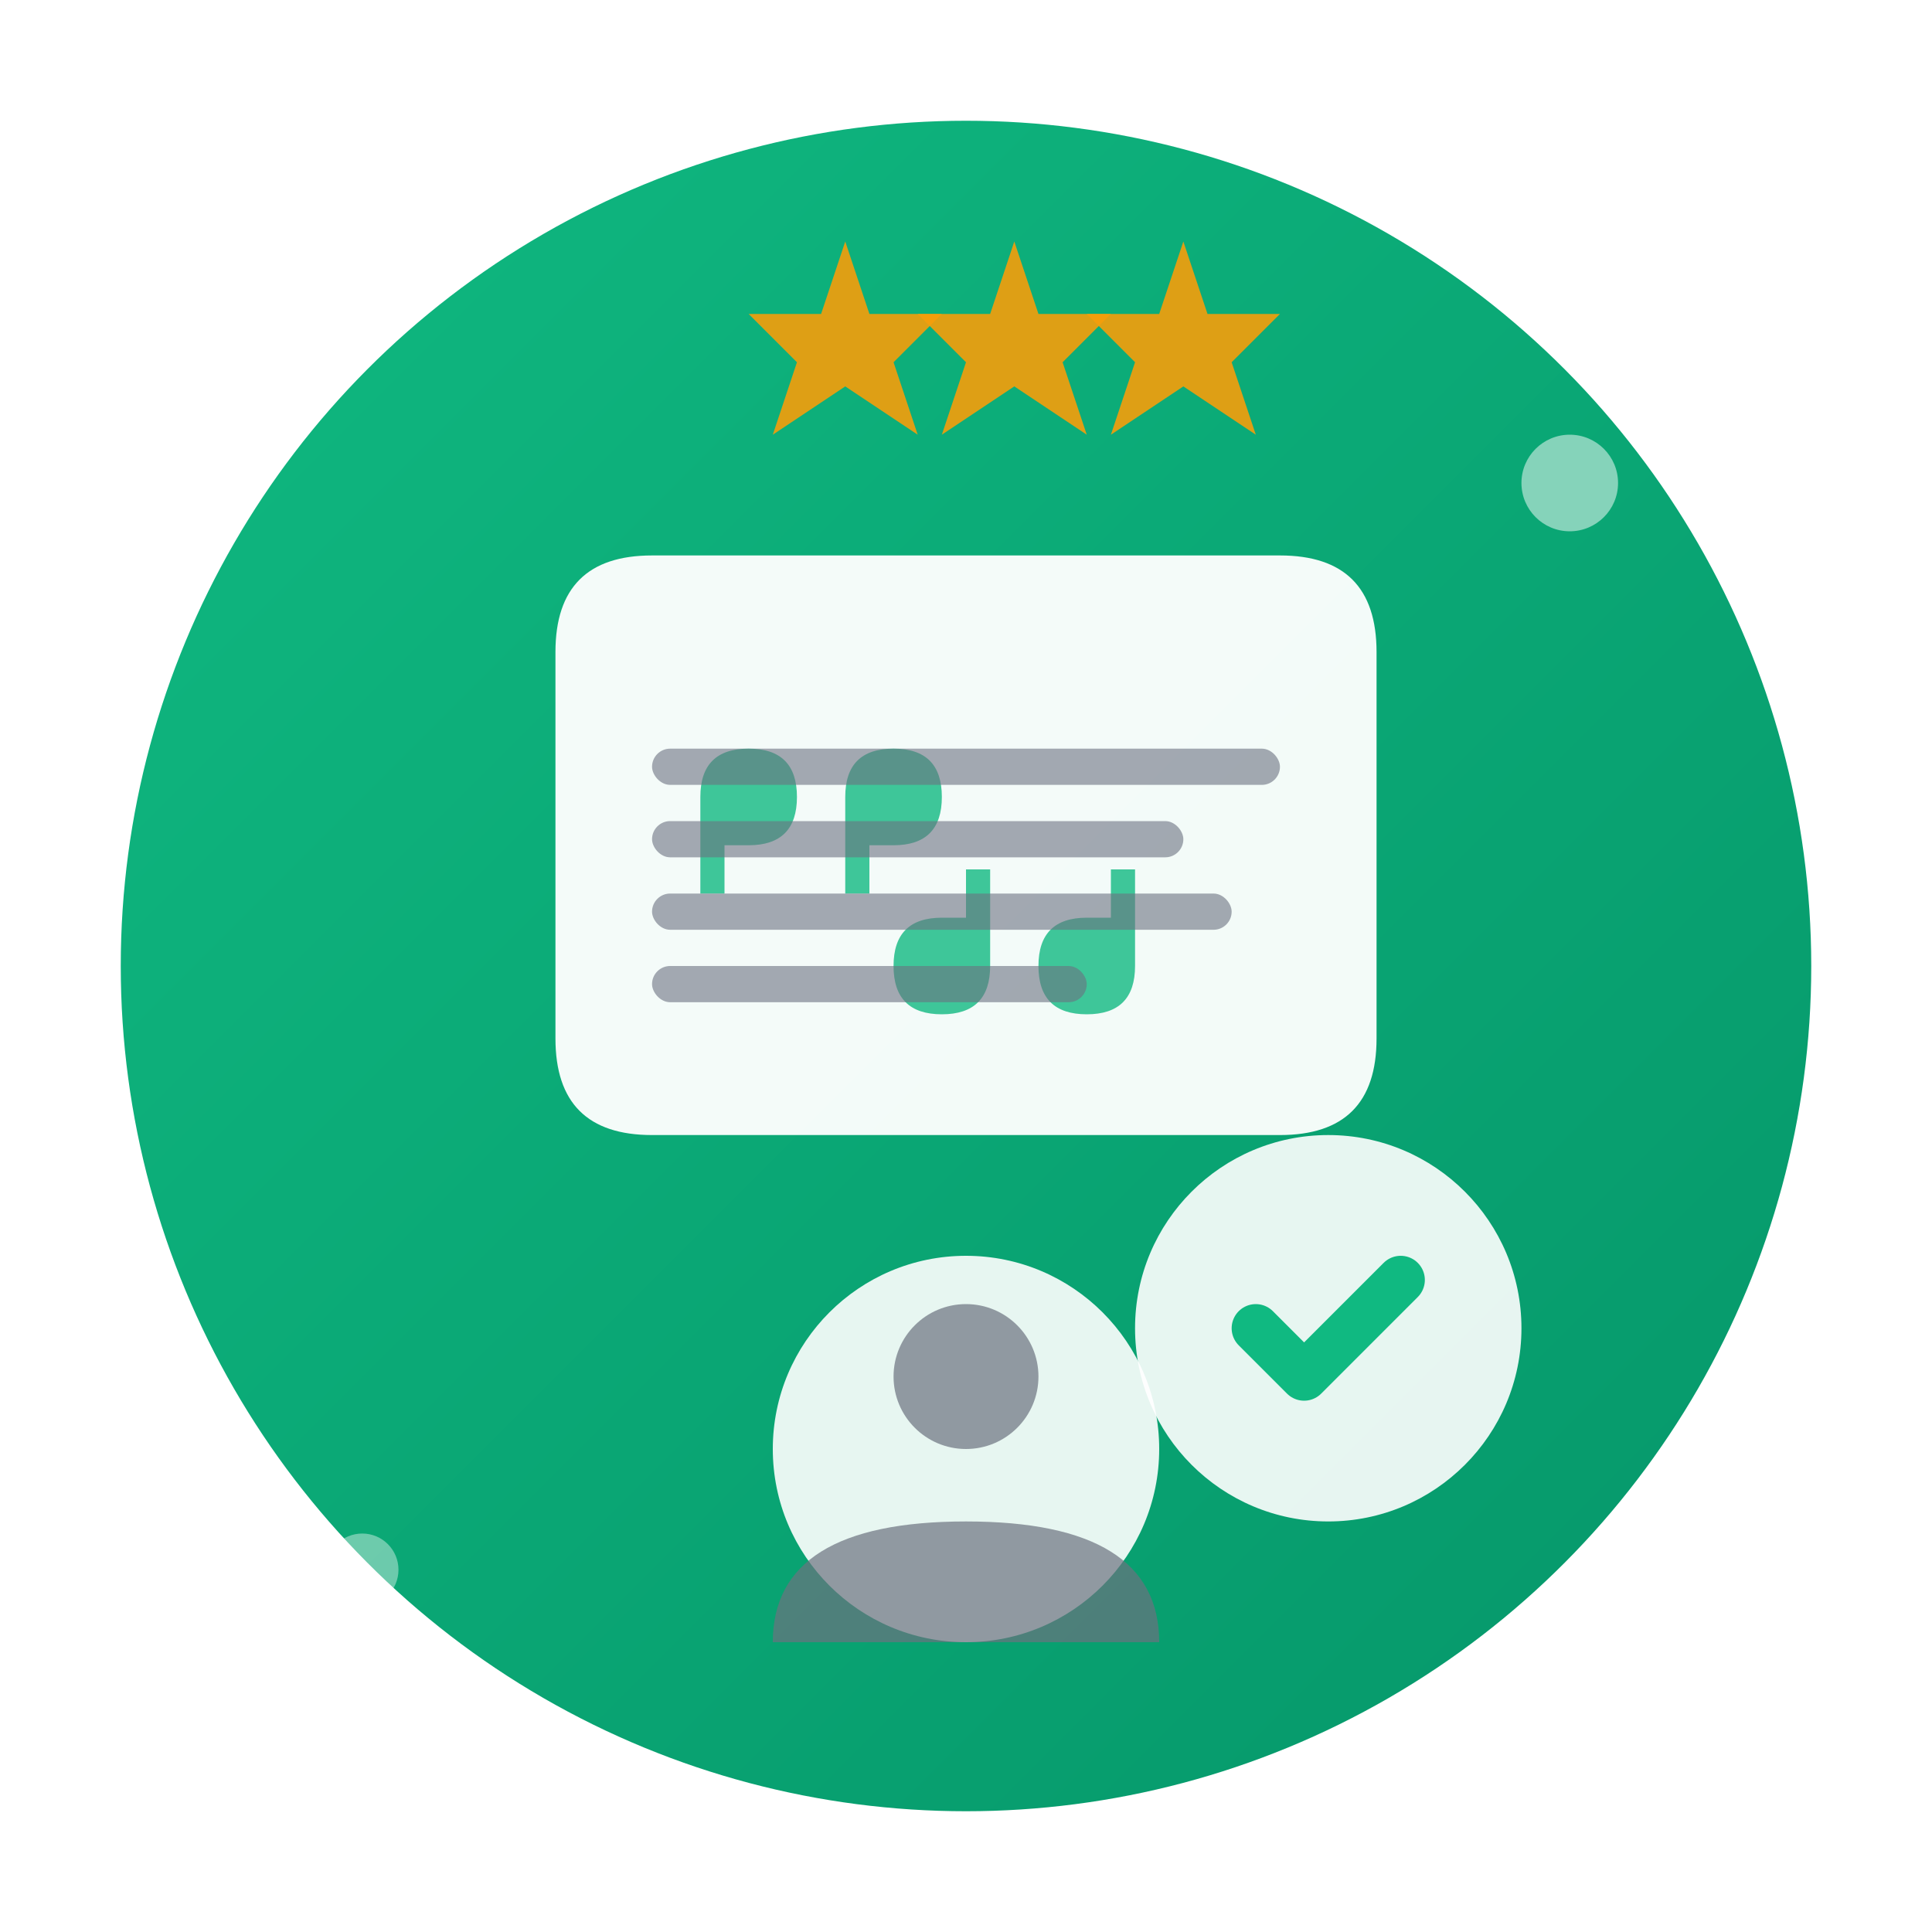 <svg width="80" height="80" viewBox="0 0 80 80" fill="none" xmlns="http://www.w3.org/2000/svg">
  <defs>
    <linearGradient id="testimonialGradient" x1="0%" y1="0%" x2="100%" y2="100%">
      <stop offset="0%" style="stop-color:#10b981;stop-opacity:1"/>
      <stop offset="100%" style="stop-color:#059669;stop-opacity:1"/>
    </linearGradient>
    <filter id="testimonialShadow" x="-20%" y="-20%" width="140%" height="140%">
      <feDropShadow dx="0" dy="2" stdDeviation="4" flood-color="rgba(0,0,0,0.1)"/>
    </filter>
  </defs>
  
  <!-- Background circle -->
  <circle cx="40" cy="40" r="35" fill="url(#testimonialGradient)" filter="url(#testimonialShadow)"/>
  
  <!-- Quote bubble -->
  <g transform="translate(15, 15)">
    
    <!-- Main speech bubble -->
    <path d="M8 12 Q8 8 12 8 L38 8 Q42 8 42 12 L42 28 Q42 32 38 32 L18 32 L12 38 L18 32 L12 32 Q8 32 8 28 Z" 
          fill="white" opacity="0.95"/>
    
    <!-- Quote marks -->
    <g fill="#10b981" opacity="0.8">
      <!-- Left quote -->
      <path d="M14 18 Q14 16 16 16 Q18 16 18 18 Q18 20 16 20 L15 20 L15 22 L14 22 Z"/>
      <path d="M20 18 Q20 16 22 16 Q24 16 24 18 Q24 20 22 20 L21 20 L21 22 L20 22 Z"/>
      
      <!-- Right quote (mirrored) -->
      <path d="M32 25 Q32 27 30 27 Q28 27 28 25 Q28 23 30 23 L31 23 L31 21 L32 21 Z"/>
      <path d="M26 25 Q26 27 24 27 Q22 27 22 25 Q22 23 24 23 L25 23 L25 21 L26 21 Z"/>
    </g>
    
    <!-- Text lines representing testimonial content -->
    <rect x="12" y="16" width="26" height="1.5" rx="0.75" fill="#6b7280" opacity="0.6"/>
    <rect x="12" y="19" width="22" height="1.5" rx="0.75" fill="#6b7280" opacity="0.6"/>
    <rect x="12" y="22" width="24" height="1.5" rx="0.75" fill="#6b7280" opacity="0.6"/>
    <rect x="12" y="25" width="18" height="1.5" rx="0.75" fill="#6b7280" opacity="0.6"/>
    
    <!-- Person avatar -->
    <circle cx="25" cy="45" r="8" fill="white" opacity="0.9"/>
    <circle cx="25" cy="42" r="3" fill="#6b7280" opacity="0.7"/>
    <path d="M17 53 Q17 48 25 48 Q33 48 33 53" fill="#6b7280" opacity="0.7"/>
    
  </g>
  
  <!-- Star rating -->
  <g transform="translate(30, 8)">
    <!-- Stars -->
    <g fill="#f59e0b">
      <polygon points="5,2 6,5 9,5 7,7 8,10 5,8 2,10 3,7 1,5 4,5" opacity="0.9"/>
      <polygon points="12,2 13,5 16,5 14,7 15,10 12,8 9,10 10,7 8,5 11,5" opacity="0.9"/>
      <polygon points="19,2 20,5 23,5 21,7 22,10 19,8 16,10 17,7 15,5 18,5" opacity="0.9"/>
    </g>
  </g>
  
  <!-- Decorative elements -->
  <circle cx="65" cy="20" r="2" fill="white" opacity="0.5"/>
  <circle cx="15" cy="65" r="1.5" fill="white" opacity="0.4"/>
  <circle cx="70" cy="60" r="1" fill="white" opacity="0.6"/>
  
  <!-- Success checkmark -->
  <g transform="translate(55, 55)">
    <circle cx="0" cy="0" r="8" fill="white" opacity="0.9"/>
    <path d="M-3 0 L-1 2 L3 -2" stroke="#10b981" stroke-width="2" fill="none" stroke-linecap="round" stroke-linejoin="round"/>
  </g>
</svg>
